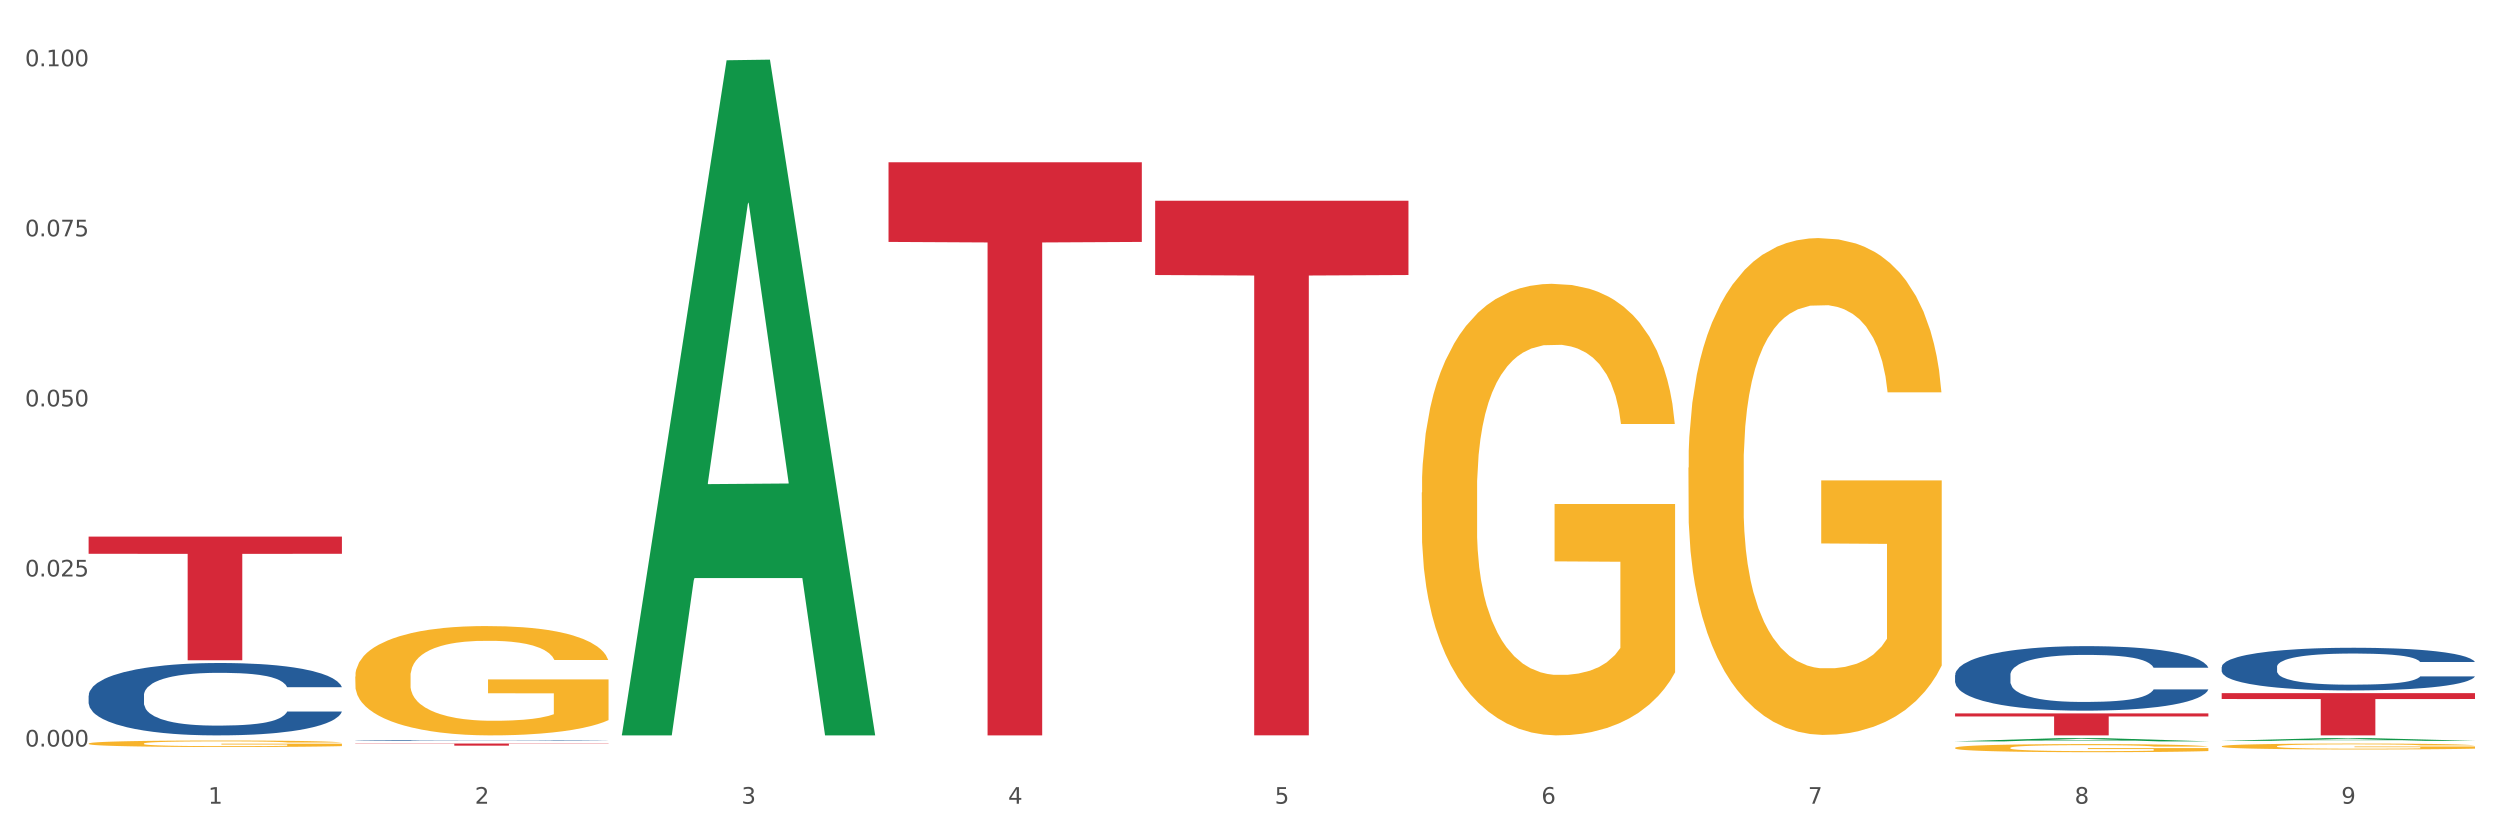 <?xml version="1.0" encoding="utf-8" standalone="no"?>
<!DOCTYPE svg PUBLIC "-//W3C//DTD SVG 1.1//EN"
  "http://www.w3.org/Graphics/SVG/1.1/DTD/svg11.dtd">
<svg xmlns:xlink="http://www.w3.org/1999/xlink" width="1080pt" height="360pt" viewBox="0 0 1080 360" xmlns="http://www.w3.org/2000/svg" version="1.1">
 <rect x="0" y="0" width="1080" height="360" fill="#333333" stroke="none"/>
 <defs>
  <style type="text/css">*{stroke-linejoin: round; stroke-linecap: butt}</style>
 </defs>
 <g id="figure_1">
  <g id="patch_1">
   <path d="M 0 360 
L 1080 360 
L 1080 0 
L 0 0 
z
" style="fill: #ffffff; stroke: #ffffff; stroke-linejoin: miter"/>
  </g>
  <g id="axes_1">
   <g id="matplotlib.axis_1">
    <g id="xtick_1">
     <g id="text_1">
      <!-- 1 -->
      <g style="fill: #4d4d4d" transform="translate(89.942 347.204) scale(0.096 -0.096)">
       <defs>
        <path id="DejaVuSans-31" d="M 794 531 
L 1825 531 
L 1825 4091 
L 703 3866 
L 703 4441 
L 1819 4666 
L 2450 4666 
L 2450 531 
L 3481 531 
L 3481 0 
L 794 0 
L 794 531 
z
" transform="scale(0.016)"/>
       </defs>
       <use xlink:href="#DejaVuSans-31"/>
      </g>
     </g>
    </g>
    <g id="xtick_2">
     <g id="text_2">
      <!-- 2 -->
      <g style="fill: #4d4d4d" transform="translate(205.129 347.204) scale(0.096 -0.096)">
       <defs>
        <path id="DejaVuSans-32" d="M 1228 531 
L 3431 531 
L 3431 0 
L 469 0 
L 469 531 
Q 828 903 1448 1529 
Q 2069 2156 2228 2338 
Q 2531 2678 2651 2914 
Q 2772 3150 2772 3378 
Q 2772 3750 2511 3984 
Q 2250 4219 1831 4219 
Q 1534 4219 1204 4116 
Q 875 4013 500 3803 
L 500 4441 
Q 881 4594 1212 4672 
Q 1544 4750 1819 4750 
Q 2544 4750 2975 4387 
Q 3406 4025 3406 3419 
Q 3406 3131 3298 2873 
Q 3191 2616 2906 2266 
Q 2828 2175 2409 1742 
Q 1991 1309 1228 531 
z
" transform="scale(0.016)"/>
       </defs>
       <use xlink:href="#DejaVuSans-32"/>
      </g>
     </g>
    </g>
    <g id="xtick_3">
     <g id="text_3">
      <!-- 3 -->
      <g style="fill: #4d4d4d" transform="translate(320.315 347.204) scale(0.096 -0.096)">
       <defs>
        <path id="DejaVuSans-33" d="M 2597 2516 
Q 3050 2419 3304 2112 
Q 3559 1806 3559 1356 
Q 3559 666 3084 287 
Q 2609 -91 1734 -91 
Q 1441 -91 1130 -33 
Q 819 25 488 141 
L 488 750 
Q 750 597 1062 519 
Q 1375 441 1716 441 
Q 2309 441 2620 675 
Q 2931 909 2931 1356 
Q 2931 1769 2642 2001 
Q 2353 2234 1838 2234 
L 1294 2234 
L 1294 2753 
L 1863 2753 
Q 2328 2753 2575 2939 
Q 2822 3125 2822 3475 
Q 2822 3834 2567 4026 
Q 2313 4219 1838 4219 
Q 1578 4219 1281 4162 
Q 984 4106 628 3988 
L 628 4550 
Q 988 4650 1302 4700 
Q 1616 4750 1894 4750 
Q 2613 4750 3031 4423 
Q 3450 4097 3450 3541 
Q 3450 3153 3228 2886 
Q 3006 2619 2597 2516 
z
" transform="scale(0.016)"/>
       </defs>
       <use xlink:href="#DejaVuSans-33"/>
      </g>
     </g>
    </g>
    <g id="xtick_4">
     <g id="text_4">
      <!-- 4 -->
      <g style="fill: #4d4d4d" transform="translate(435.501 347.204) scale(0.096 -0.096)">
       <defs>
        <path id="DejaVuSans-34" d="M 2419 4116 
L 825 1625 
L 2419 1625 
L 2419 4116 
z
M 2253 4666 
L 3047 4666 
L 3047 1625 
L 3713 1625 
L 3713 1100 
L 3047 1100 
L 3047 0 
L 2419 0 
L 2419 1100 
L 313 1100 
L 313 1709 
L 2253 4666 
z
" transform="scale(0.016)"/>
       </defs>
       <use xlink:href="#DejaVuSans-34"/>
      </g>
     </g>
    </g>
    <g id="xtick_5">
     <g id="text_5">
      <!-- 5 -->
      <g style="fill: #4d4d4d" transform="translate(550.688 347.204) scale(0.096 -0.096)">
       <defs>
        <path id="DejaVuSans-35" d="M 691 4666 
L 3169 4666 
L 3169 4134 
L 1269 4134 
L 1269 2991 
Q 1406 3038 1543 3061 
Q 1681 3084 1819 3084 
Q 2600 3084 3056 2656 
Q 3513 2228 3513 1497 
Q 3513 744 3044 326 
Q 2575 -91 1722 -91 
Q 1428 -91 1123 -41 
Q 819 9 494 109 
L 494 744 
Q 775 591 1075 516 
Q 1375 441 1709 441 
Q 2250 441 2565 725 
Q 2881 1009 2881 1497 
Q 2881 1984 2565 2268 
Q 2250 2553 1709 2553 
Q 1456 2553 1204 2497 
Q 953 2441 691 2322 
L 691 4666 
z
" transform="scale(0.016)"/>
       </defs>
       <use xlink:href="#DejaVuSans-35"/>
      </g>
     </g>
    </g>
    <g id="xtick_6">
     <g id="text_6">
      <!-- 6 -->
      <g style="fill: #4d4d4d" transform="translate(665.874 347.204) scale(0.096 -0.096)">
       <defs>
        <path id="DejaVuSans-36" d="M 2113 2584 
Q 1688 2584 1439 2293 
Q 1191 2003 1191 1497 
Q 1191 994 1439 701 
Q 1688 409 2113 409 
Q 2538 409 2786 701 
Q 3034 994 3034 1497 
Q 3034 2003 2786 2293 
Q 2538 2584 2113 2584 
z
M 3366 4563 
L 3366 3988 
Q 3128 4100 2886 4159 
Q 2644 4219 2406 4219 
Q 1781 4219 1451 3797 
Q 1122 3375 1075 2522 
Q 1259 2794 1537 2939 
Q 1816 3084 2150 3084 
Q 2853 3084 3261 2657 
Q 3669 2231 3669 1497 
Q 3669 778 3244 343 
Q 2819 -91 2113 -91 
Q 1303 -91 875 529 
Q 447 1150 447 2328 
Q 447 3434 972 4092 
Q 1497 4750 2381 4750 
Q 2619 4750 2861 4703 
Q 3103 4656 3366 4563 
z
" transform="scale(0.016)"/>
       </defs>
       <use xlink:href="#DejaVuSans-36"/>
      </g>
     </g>
    </g>
    <g id="xtick_7">
     <g id="text_7">
      <!-- 7 -->
      <g style="fill: #4d4d4d" transform="translate(781.06 347.204) scale(0.096 -0.096)">
       <defs>
        <path id="DejaVuSans-37" d="M 525 4666 
L 3525 4666 
L 3525 4397 
L 1831 0 
L 1172 0 
L 2766 4134 
L 525 4134 
L 525 4666 
z
" transform="scale(0.016)"/>
       </defs>
       <use xlink:href="#DejaVuSans-37"/>
      </g>
     </g>
    </g>
    <g id="xtick_8">
     <g id="text_8">
      <!-- 8 -->
      <g style="fill: #4d4d4d" transform="translate(896.246 347.204) scale(0.096 -0.096)">
       <defs>
        <path id="DejaVuSans-38" d="M 2034 2216 
Q 1584 2216 1326 1975 
Q 1069 1734 1069 1313 
Q 1069 891 1326 650 
Q 1584 409 2034 409 
Q 2484 409 2743 651 
Q 3003 894 3003 1313 
Q 3003 1734 2745 1975 
Q 2488 2216 2034 2216 
z
M 1403 2484 
Q 997 2584 770 2862 
Q 544 3141 544 3541 
Q 544 4100 942 4425 
Q 1341 4750 2034 4750 
Q 2731 4750 3128 4425 
Q 3525 4100 3525 3541 
Q 3525 3141 3298 2862 
Q 3072 2584 2669 2484 
Q 3125 2378 3379 2068 
Q 3634 1759 3634 1313 
Q 3634 634 3220 271 
Q 2806 -91 2034 -91 
Q 1263 -91 848 271 
Q 434 634 434 1313 
Q 434 1759 690 2068 
Q 947 2378 1403 2484 
z
M 1172 3481 
Q 1172 3119 1398 2916 
Q 1625 2713 2034 2713 
Q 2441 2713 2670 2916 
Q 2900 3119 2900 3481 
Q 2900 3844 2670 4047 
Q 2441 4250 2034 4250 
Q 1625 4250 1398 4047 
Q 1172 3844 1172 3481 
z
" transform="scale(0.016)"/>
       </defs>
       <use xlink:href="#DejaVuSans-38"/>
      </g>
     </g>
    </g>
    <g id="xtick_9">
     <g id="text_9">
      <!-- 9 -->
      <g style="fill: #4d4d4d" transform="translate(1011.433 347.204) scale(0.096 -0.096)">
       <defs>
        <path id="DejaVuSans-39" d="M 703 97 
L 703 672 
Q 941 559 1184 500 
Q 1428 441 1663 441 
Q 2288 441 2617 861 
Q 2947 1281 2994 2138 
Q 2813 1869 2534 1725 
Q 2256 1581 1919 1581 
Q 1219 1581 811 2004 
Q 403 2428 403 3163 
Q 403 3881 828 4315 
Q 1253 4750 1959 4750 
Q 2769 4750 3195 4129 
Q 3622 3509 3622 2328 
Q 3622 1225 3098 567 
Q 2575 -91 1691 -91 
Q 1453 -91 1209 -44 
Q 966 3 703 97 
z
M 1959 2075 
Q 2384 2075 2632 2365 
Q 2881 2656 2881 3163 
Q 2881 3666 2632 3958 
Q 2384 4250 1959 4250 
Q 1534 4250 1286 3958 
Q 1038 3666 1038 3163 
Q 1038 2656 1286 2365 
Q 1534 2075 1959 2075 
z
" transform="scale(0.016)"/>
       </defs>
       <use xlink:href="#DejaVuSans-39"/>
      </g>
     </g>
    </g>
    <g id="xtick_10"/>
    <g id="xtick_11"/>
    <g id="xtick_12"/>
    <g id="xtick_13"/>
    <g id="xtick_14"/>
    <g id="xtick_15"/>
    <g id="xtick_16"/>
    <g id="xtick_17"/>
   </g>
   <g id="matplotlib.axis_2">
    <g id="ytick_1">
     <g id="text_10">
      <!-- 0.000 -->
      <g style="fill: #4d4d4d" transform="translate(10.8 322.511) scale(0.096 -0.096)">
       <defs>
        <path id="DejaVuSans-30" d="M 2034 4250 
Q 1547 4250 1301 3770 
Q 1056 3291 1056 2328 
Q 1056 1369 1301 889 
Q 1547 409 2034 409 
Q 2525 409 2770 889 
Q 3016 1369 3016 2328 
Q 3016 3291 2770 3770 
Q 2525 4250 2034 4250 
z
M 2034 4750 
Q 2819 4750 3233 4129 
Q 3647 3509 3647 2328 
Q 3647 1150 3233 529 
Q 2819 -91 2034 -91 
Q 1250 -91 836 529 
Q 422 1150 422 2328 
Q 422 3509 836 4129 
Q 1250 4750 2034 4750 
z
" transform="scale(0.016)"/>
        <path id="DejaVuSans-2e" d="M 684 794 
L 1344 794 
L 1344 0 
L 684 0 
L 684 794 
z
" transform="scale(0.016)"/>
       </defs>
       <use xlink:href="#DejaVuSans-30"/>
       <use xlink:href="#DejaVuSans-2e" transform="translate(63.623 0)"/>
       <use xlink:href="#DejaVuSans-30" transform="translate(95.41 0)"/>
       <use xlink:href="#DejaVuSans-30" transform="translate(159.033 0)"/>
       <use xlink:href="#DejaVuSans-30" transform="translate(222.656 0)"/>
      </g>
     </g>
    </g>
    <g id="ytick_2">
     <g id="text_11">
      <!-- 0.025 -->
      <g style="fill: #4d4d4d" transform="translate(10.8 249.041) scale(0.096 -0.096)">
       <use xlink:href="#DejaVuSans-30"/>
       <use xlink:href="#DejaVuSans-2e" transform="translate(63.623 0)"/>
       <use xlink:href="#DejaVuSans-30" transform="translate(95.41 0)"/>
       <use xlink:href="#DejaVuSans-32" transform="translate(159.033 0)"/>
       <use xlink:href="#DejaVuSans-35" transform="translate(222.656 0)"/>
      </g>
     </g>
    </g>
    <g id="ytick_3">
     <g id="text_12">
      <!-- 0.050 -->
      <g style="fill: #4d4d4d" transform="translate(10.8 175.57) scale(0.096 -0.096)">
       <use xlink:href="#DejaVuSans-30"/>
       <use xlink:href="#DejaVuSans-2e" transform="translate(63.623 0)"/>
       <use xlink:href="#DejaVuSans-30" transform="translate(95.41 0)"/>
       <use xlink:href="#DejaVuSans-35" transform="translate(159.033 0)"/>
       <use xlink:href="#DejaVuSans-30" transform="translate(222.656 0)"/>
      </g>
     </g>
    </g>
    <g id="ytick_4">
     <g id="text_13">
      <!-- 0.075 -->
      <g style="fill: #4d4d4d" transform="translate(10.8 102.099) scale(0.096 -0.096)">
       <use xlink:href="#DejaVuSans-30"/>
       <use xlink:href="#DejaVuSans-2e" transform="translate(63.623 0)"/>
       <use xlink:href="#DejaVuSans-30" transform="translate(95.41 0)"/>
       <use xlink:href="#DejaVuSans-37" transform="translate(159.033 0)"/>
       <use xlink:href="#DejaVuSans-35" transform="translate(222.656 0)"/>
      </g>
     </g>
    </g>
    <g id="ytick_5">
     <g id="text_14">
      <!-- 0.100 -->
      <g style="fill: #4d4d4d" transform="translate(10.8 28.629) scale(0.096 -0.096)">
       <use xlink:href="#DejaVuSans-30"/>
       <use xlink:href="#DejaVuSans-2e" transform="translate(63.623 0)"/>
       <use xlink:href="#DejaVuSans-31" transform="translate(95.41 0)"/>
       <use xlink:href="#DejaVuSans-30" transform="translate(159.033 0)"/>
       <use xlink:href="#DejaVuSans-30" transform="translate(222.656 0)"/>
      </g>
     </g>
    </g>
    <g id="ytick_6"/>
    <g id="ytick_7"/>
    <g id="ytick_8"/>
    <g id="ytick_9"/>
   </g>
   <g id="PolyCollection_1">
    <path d="M 268.656 317.143 
L 268.768 316.869 
L 313.893 26.034 
L 332.62 25.759 
L 378.082 317.691 
L 356.423 317.691 
L 346.608 249.711 
L 300.017 249.711 
L 299.679 250.808 
L 290.202 317.691 
L 268.656 317.691 
L 268.656 317.143 
L 305.883 209.142 
L 340.742 208.868 
L 323.482 87.983 
L 323.256 87.435 
L 323.031 88.258 
L 305.77 208.868 
L 305.883 209.142 
L 268.656 317.143 
z
" clip-path="url(#p9699a37b97)" style="fill: #109648"/>
    <path d="M 614.214 212.75 
L 614.343 212.572 
L 614.343 206.158 
L 614.602 200.635 
L 615.894 187.272 
L 617.832 176.226 
L 619.253 170.346 
L 620.674 165.536 
L 622.353 160.725 
L 624.421 155.737 
L 628.167 148.432 
L 630.493 144.69 
L 633.335 140.77 
L 638.503 135.069 
L 642.249 131.862 
L 646.125 129.19 
L 652.456 125.983 
L 656.59 124.557 
L 660.982 123.488 
L 666.279 122.775 
L 670.284 122.597 
L 679.069 123.132 
L 686.563 124.735 
L 690.18 125.983 
L 694.831 128.121 
L 697.286 129.546 
L 701.291 132.397 
L 705.425 136.138 
L 708.267 139.345 
L 712.531 145.403 
L 715.76 151.461 
L 718.732 158.944 
L 720.282 164.111 
L 721.445 168.921 
L 722.478 174.444 
L 723.512 183.174 
L 700.257 183.174 
L 699.353 176.939 
L 697.932 171.059 
L 695.865 165.358 
L 694.056 161.794 
L 690.955 157.34 
L 688.113 154.489 
L 685.142 152.351 
L 681.524 150.57 
L 678.682 149.679 
L 674.677 148.966 
L 666.796 149.144 
L 661.499 150.57 
L 657.882 152.351 
L 655.556 153.955 
L 653.489 155.737 
L 651.164 158.231 
L 648.451 161.972 
L 646.513 165.358 
L 644.575 169.634 
L 643.024 173.91 
L 641.603 178.898 
L 640.441 184.244 
L 639.536 189.767 
L 638.761 196.537 
L 638.115 207.762 
L 638.115 232.171 
L 638.373 237.694 
L 639.019 244.999 
L 639.795 250.522 
L 641.087 257.114 
L 642.249 261.568 
L 644.446 267.983 
L 646.9 273.328 
L 648.838 276.713 
L 650.776 279.563 
L 654.135 283.483 
L 657.882 286.69 
L 661.112 288.65 
L 665.504 290.432 
L 668.476 291.144 
L 671.059 291.501 
L 677.39 291.501 
L 681.912 290.966 
L 686.95 289.719 
L 690.826 288.116 
L 694.056 286.156 
L 697.673 282.949 
L 699.999 279.92 
L 699.999 242.683 
L 671.576 242.505 
L 671.576 217.739 
L 723.641 217.739 
L 723.641 290.432 
L 721.445 294.173 
L 718.99 297.558 
L 716.406 300.587 
L 712.531 304.329 
L 707.88 307.892 
L 703.745 310.387 
L 699.353 312.525 
L 694.185 314.484 
L 687.467 316.266 
L 683.333 316.979 
L 678.165 317.513 
L 672.093 317.691 
L 666.796 317.335 
L 661.628 316.444 
L 656.202 314.841 
L 650.905 312.525 
L 646.9 310.208 
L 642.895 307.358 
L 638.632 303.616 
L 635.273 300.053 
L 632.689 296.846 
L 629.847 292.748 
L 626.746 287.403 
L 624.421 282.592 
L 622.353 277.604 
L 620.157 271.19 
L 618.607 265.666 
L 617.057 258.718 
L 616.152 253.551 
L 615.119 245.533 
L 614.343 234.309 
L 614.214 212.75 
z
" clip-path="url(#p9699a37b97)" style="fill: #f7b32b"/>
    <path d="M 729.401 202.03 
L 729.53 201.834 
L 729.53 194.777 
L 729.788 188.7 
L 731.08 173.998 
L 733.018 161.845 
L 734.439 155.376 
L 735.86 150.083 
L 737.54 144.791 
L 739.607 139.302 
L 743.353 131.265 
L 745.679 127.148 
L 748.521 122.836 
L 753.689 116.563 
L 757.436 113.034 
L 761.311 110.094 
L 767.642 106.565 
L 771.776 104.997 
L 776.169 103.821 
L 781.466 103.037 
L 785.471 102.841 
L 794.256 103.429 
L 801.749 105.193 
L 805.366 106.565 
L 810.017 108.918 
L 812.472 110.486 
L 816.477 113.622 
L 820.611 117.739 
L 823.453 121.267 
L 827.717 127.932 
L 830.947 134.597 
L 833.918 142.83 
L 835.468 148.515 
L 836.631 153.808 
L 837.665 159.885 
L 838.698 169.49 
L 815.443 169.49 
L 814.539 162.629 
L 813.118 156.16 
L 811.051 149.887 
L 809.242 145.967 
L 806.142 141.066 
L 803.299 137.93 
L 800.328 135.577 
L 796.71 133.617 
L 793.868 132.637 
L 789.863 131.853 
L 781.982 132.049 
L 776.685 133.617 
L 773.068 135.577 
L 770.742 137.342 
L 768.675 139.302 
L 766.35 142.046 
L 763.637 146.163 
L 761.699 149.887 
L 759.761 154.592 
L 758.211 159.296 
L 756.79 164.785 
L 755.627 170.666 
L 754.722 176.743 
L 753.947 184.192 
L 753.301 196.541 
L 753.301 223.397 
L 753.56 229.474 
L 754.206 237.511 
L 754.981 243.588 
L 756.273 250.841 
L 757.436 255.741 
L 759.632 262.798 
L 762.087 268.679 
L 764.024 272.404 
L 765.962 275.54 
L 769.321 279.853 
L 773.068 283.381 
L 776.298 285.537 
L 780.69 287.498 
L 783.662 288.282 
L 786.246 288.674 
L 792.576 288.674 
L 797.098 288.086 
L 802.137 286.714 
L 806.012 284.949 
L 809.242 282.793 
L 812.86 279.265 
L 815.185 275.932 
L 815.185 234.963 
L 786.762 234.767 
L 786.762 207.519 
L 838.827 207.519 
L 838.827 287.498 
L 836.631 291.614 
L 834.177 295.339 
L 831.593 298.671 
L 827.717 302.788 
L 823.066 306.708 
L 818.932 309.453 
L 814.539 311.805 
L 809.371 313.961 
L 802.653 315.921 
L 798.519 316.706 
L 793.351 317.294 
L 787.279 317.49 
L 781.982 317.098 
L 776.815 316.117 
L 771.388 314.353 
L 766.092 311.805 
L 762.087 309.257 
L 758.082 306.12 
L 753.818 302.004 
L 750.459 298.083 
L 747.875 294.555 
L 745.033 290.046 
L 741.932 284.165 
L 739.607 278.872 
L 737.54 273.384 
L 735.343 266.327 
L 733.793 260.25 
L 732.243 252.605 
L 731.338 246.92 
L 730.305 238.099 
L 729.53 225.749 
L 729.401 202.03 
z
" clip-path="url(#p9699a37b97)" style="fill: #f7b32b"/>
    <path d="M 844.587 323.063 
L 844.716 323.06 
L 844.716 322.945 
L 844.974 322.846 
L 846.266 322.606 
L 848.204 322.407 
L 849.625 322.301 
L 851.046 322.215 
L 852.726 322.128 
L 854.793 322.039 
L 858.54 321.907 
L 860.865 321.84 
L 863.707 321.77 
L 868.875 321.667 
L 872.622 321.61 
L 876.498 321.562 
L 882.828 321.504 
L 886.962 321.478 
L 891.355 321.459 
L 896.652 321.446 
L 900.657 321.443 
L 909.442 321.453 
L 916.935 321.482 
L 920.553 321.504 
L 925.204 321.542 
L 927.658 321.568 
L 931.663 321.619 
L 935.797 321.687 
L 938.64 321.744 
L 942.903 321.853 
L 946.133 321.962 
L 949.104 322.096 
L 950.655 322.189 
L 951.817 322.276 
L 952.851 322.375 
L 953.885 322.532 
L 930.63 322.532 
L 929.725 322.42 
L 928.304 322.314 
L 926.237 322.212 
L 924.428 322.148 
L 921.328 322.068 
L 918.486 322.016 
L 915.514 321.978 
L 911.897 321.946 
L 909.054 321.93 
L 905.049 321.917 
L 897.169 321.92 
L 891.872 321.946 
L 888.254 321.978 
L 885.929 322.007 
L 883.862 322.039 
L 881.536 322.084 
L 878.823 322.151 
L 876.885 322.212 
L 874.947 322.289 
L 873.397 322.365 
L 871.976 322.455 
L 870.813 322.551 
L 869.909 322.65 
L 869.134 322.772 
L 868.488 322.974 
L 868.488 323.412 
L 868.746 323.512 
L 869.392 323.643 
L 870.167 323.742 
L 871.459 323.861 
L 872.622 323.941 
L 874.818 324.056 
L 877.273 324.152 
L 879.211 324.213 
L 881.149 324.264 
L 884.508 324.335 
L 888.254 324.392 
L 891.484 324.428 
L 895.877 324.46 
L 898.848 324.472 
L 901.432 324.479 
L 907.762 324.479 
L 912.284 324.469 
L 917.323 324.447 
L 921.199 324.418 
L 924.428 324.383 
L 928.046 324.325 
L 930.371 324.271 
L 930.371 323.601 
L 901.949 323.598 
L 901.949 323.153 
L 954.014 323.153 
L 954.014 324.46 
L 951.817 324.527 
L 949.363 324.588 
L 946.779 324.642 
L 942.903 324.709 
L 938.252 324.773 
L 934.118 324.818 
L 929.725 324.857 
L 924.558 324.892 
L 917.84 324.924 
L 913.705 324.937 
L 908.538 324.946 
L 902.466 324.95 
L 897.169 324.943 
L 892.001 324.927 
L 886.575 324.898 
L 881.278 324.857 
L 877.273 324.815 
L 873.268 324.764 
L 869.004 324.697 
L 865.645 324.632 
L 863.061 324.575 
L 860.219 324.501 
L 857.119 324.405 
L 854.793 324.319 
L 852.726 324.229 
L 850.53 324.114 
L 848.979 324.014 
L 847.429 323.89 
L 846.525 323.797 
L 845.491 323.653 
L 844.716 323.451 
L 844.587 323.063 
z
" clip-path="url(#p9699a37b97)" style="fill: #f7b32b"/>
    <path d="M 959.773 322.398 
L 959.902 322.395 
L 959.902 322.312 
L 960.161 322.239 
L 961.453 322.064 
L 963.39 321.92 
L 964.812 321.843 
L 966.233 321.78 
L 967.912 321.717 
L 969.979 321.652 
L 973.726 321.556 
L 976.051 321.507 
L 978.894 321.456 
L 984.061 321.381 
L 987.808 321.339 
L 991.684 321.304 
L 998.014 321.262 
L 1002.149 321.244 
L 1006.541 321.23 
L 1011.838 321.22 
L 1015.843 321.218 
L 1024.628 321.225 
L 1032.121 321.246 
L 1035.739 321.262 
L 1040.39 321.29 
L 1042.845 321.309 
L 1046.85 321.346 
L 1050.984 321.395 
L 1053.826 321.437 
L 1058.089 321.516 
L 1061.319 321.596 
L 1064.291 321.694 
L 1065.841 321.761 
L 1067.004 321.824 
L 1068.037 321.896 
L 1069.071 322.011 
L 1045.816 322.011 
L 1044.912 321.929 
L 1043.49 321.852 
L 1041.423 321.778 
L 1039.615 321.731 
L 1036.514 321.673 
L 1033.672 321.635 
L 1030.7 321.607 
L 1027.083 321.584 
L 1024.241 321.572 
L 1020.236 321.563 
L 1012.355 321.565 
L 1007.058 321.584 
L 1003.44 321.607 
L 1001.115 321.628 
L 999.048 321.652 
L 996.722 321.684 
L 994.009 321.733 
L 992.071 321.778 
L 990.134 321.834 
L 988.583 321.89 
L 987.162 321.955 
L 985.999 322.025 
L 985.095 322.097 
L 984.32 322.186 
L 983.674 322.333 
L 983.674 322.652 
L 983.932 322.724 
L 984.578 322.82 
L 985.353 322.892 
L 986.645 322.978 
L 987.808 323.037 
L 990.004 323.121 
L 992.459 323.191 
L 994.397 323.235 
L 996.335 323.272 
L 999.694 323.323 
L 1003.44 323.365 
L 1006.67 323.391 
L 1011.063 323.414 
L 1014.034 323.424 
L 1016.618 323.428 
L 1022.949 323.428 
L 1027.47 323.421 
L 1032.509 323.405 
L 1036.385 323.384 
L 1039.615 323.358 
L 1043.232 323.316 
L 1045.558 323.277 
L 1045.558 322.79 
L 1017.135 322.787 
L 1017.135 322.463 
L 1069.2 322.463 
L 1069.2 323.414 
L 1067.004 323.463 
L 1064.549 323.508 
L 1061.965 323.547 
L 1058.089 323.596 
L 1053.438 323.643 
L 1049.304 323.676 
L 1044.912 323.704 
L 1039.744 323.729 
L 1033.026 323.752 
L 1028.892 323.762 
L 1023.724 323.769 
L 1017.652 323.771 
L 1012.355 323.766 
L 1007.187 323.755 
L 1001.761 323.734 
L 996.464 323.704 
L 992.459 323.673 
L 988.454 323.636 
L 984.191 323.587 
L 980.832 323.54 
L 978.248 323.498 
L 975.405 323.445 
L 972.305 323.375 
L 969.979 323.312 
L 967.912 323.247 
L 965.716 323.163 
L 964.166 323.09 
L 962.615 322.999 
L 961.711 322.932 
L 960.677 322.827 
L 959.902 322.68 
L 959.773 322.398 
z
" clip-path="url(#p9699a37b97)" style="fill: #f7b32b"/>
    <path d="M 38.283 231.805 
L 147.71 231.805 
L 147.71 239.231 
L 104.665 239.281 
L 104.665 285.241 
L 81.068 285.241 
L 81.068 239.281 
L 38.283 239.231 
L 38.283 231.856 
L 38.283 231.805 
z
" clip-path="url(#p9699a37b97)" style="fill: #d62839"/>
    <path d="M 153.469 321.197 
L 262.896 321.197 
L 262.896 321.327 
L 219.851 321.328 
L 219.851 322.129 
L 196.255 322.129 
L 196.255 321.328 
L 153.469 321.327 
L 153.469 321.198 
L 153.469 321.197 
z
" clip-path="url(#p9699a37b97)" style="fill: #d62839"/>
    <path d="M 383.842 70.099 
L 493.269 70.099 
L 493.269 104.507 
L 450.224 104.739 
L 450.224 317.691 
L 426.627 317.691 
L 426.627 104.739 
L 383.842 104.507 
L 383.842 70.332 
L 383.842 70.099 
z
" clip-path="url(#p9699a37b97)" style="fill: #d62839"/>
    <path d="M 499.028 86.713 
L 608.455 86.713 
L 608.455 118.808 
L 565.41 119.025 
L 565.41 317.664 
L 541.813 317.664 
L 541.813 119.025 
L 499.028 118.808 
L 499.028 86.93 
L 499.028 86.713 
z
" clip-path="url(#p9699a37b97)" style="fill: #d62839"/>
    <path d="M 844.587 308.189 
L 954.014 308.189 
L 954.014 309.509 
L 910.969 309.518 
L 910.969 317.691 
L 887.372 317.691 
L 887.372 309.518 
L 844.587 309.509 
L 844.587 308.197 
L 844.587 308.189 
z
" clip-path="url(#p9699a37b97)" style="fill: #d62839"/>
    <path d="M 959.773 299.444 
L 1069.2 299.444 
L 1069.2 301.98 
L 1026.155 301.997 
L 1026.155 317.691 
L 1002.558 317.691 
L 1002.558 301.997 
L 959.773 301.98 
L 959.773 299.461 
L 959.773 299.444 
z
" clip-path="url(#p9699a37b97)" style="fill: #d62839"/>
    <path d="M 153.469 292.283 
L 153.598 292.24 
L 153.598 290.687 
L 153.857 289.35 
L 155.149 286.115 
L 157.087 283.44 
L 158.508 282.017 
L 159.929 280.852 
L 161.608 279.687 
L 163.676 278.479 
L 167.422 276.711 
L 169.748 275.805 
L 172.59 274.856 
L 177.758 273.475 
L 181.504 272.699 
L 185.38 272.052 
L 191.711 271.275 
L 195.845 270.93 
L 200.237 270.671 
L 205.534 270.499 
L 209.539 270.456 
L 218.324 270.585 
L 225.818 270.973 
L 229.435 271.275 
L 234.086 271.793 
L 236.541 272.138 
L 240.546 272.828 
L 244.68 273.734 
L 247.522 274.511 
L 251.786 275.977 
L 255.015 277.444 
L 257.987 279.256 
L 259.537 280.507 
L 260.7 281.672 
L 261.733 283.009 
L 262.767 285.123 
L 239.512 285.123 
L 238.608 283.613 
L 237.187 282.189 
L 235.12 280.809 
L 233.311 279.946 
L 230.21 278.868 
L 227.368 278.177 
L 224.397 277.66 
L 220.779 277.228 
L 217.937 277.013 
L 213.932 276.84 
L 206.051 276.883 
L 200.754 277.228 
L 197.137 277.66 
L 194.811 278.048 
L 192.744 278.479 
L 190.419 279.083 
L 187.706 279.989 
L 185.768 280.809 
L 183.83 281.844 
L 182.279 282.879 
L 180.858 284.087 
L 179.696 285.381 
L 178.791 286.719 
L 178.016 288.358 
L 177.37 291.076 
L 177.37 296.985 
L 177.628 298.323 
L 178.274 300.091 
L 179.05 301.429 
L 180.342 303.025 
L 181.504 304.103 
L 183.701 305.656 
L 186.155 306.95 
L 188.093 307.77 
L 190.031 308.46 
L 193.39 309.409 
L 197.137 310.186 
L 200.367 310.66 
L 204.759 311.091 
L 207.731 311.264 
L 210.314 311.35 
L 216.645 311.35 
L 221.167 311.221 
L 226.205 310.919 
L 230.081 310.531 
L 233.311 310.056 
L 236.928 309.28 
L 239.254 308.546 
L 239.254 299.531 
L 210.831 299.487 
L 210.831 293.491 
L 262.896 293.491 
L 262.896 311.091 
L 260.7 311.997 
L 258.245 312.817 
L 255.661 313.55 
L 251.786 314.456 
L 247.135 315.319 
L 243 315.923 
L 238.608 316.44 
L 233.44 316.915 
L 226.722 317.346 
L 222.588 317.519 
L 217.42 317.648 
L 211.348 317.691 
L 206.051 317.605 
L 200.883 317.39 
L 195.457 317.001 
L 190.16 316.44 
L 186.155 315.88 
L 182.15 315.189 
L 177.887 314.284 
L 174.528 313.421 
L 171.944 312.644 
L 169.102 311.652 
L 166.001 310.358 
L 163.676 309.193 
L 161.608 307.986 
L 159.412 306.433 
L 157.862 305.095 
L 156.312 303.413 
L 155.407 302.162 
L 154.374 300.221 
L 153.598 297.503 
L 153.469 292.283 
z
" clip-path="url(#p9699a37b97)" style="fill: #f7b32b"/>
    <path d="M 959.773 288.117 
L 959.902 288.1 
L 959.902 287.629 
L 960.29 286.989 
L 961.713 285.81 
L 963.524 284.918 
L 966.628 283.874 
L 968.31 283.436 
L 970.509 282.947 
L 975.036 282.156 
L 980.21 281.482 
L 983.831 281.112 
L 986.548 280.876 
L 992.627 280.455 
L 996.119 280.27 
L 999.741 280.118 
L 1002.845 280.017 
L 1008.019 279.899 
L 1012.158 279.849 
L 1016.944 279.832 
L 1020.954 279.849 
L 1026.257 279.916 
L 1034.018 280.118 
L 1036.993 280.236 
L 1041.003 280.438 
L 1045.142 280.708 
L 1048.505 280.977 
L 1052.385 281.364 
L 1056.395 281.87 
L 1060.275 282.51 
L 1062.991 283.099 
L 1065.19 283.722 
L 1067.13 284.48 
L 1068.553 285.305 
L 1069.2 285.995 
L 1045.53 285.995 
L 1044.883 285.372 
L 1043.589 284.699 
L 1042.296 284.244 
L 1040.873 283.874 
L 1038.674 283.453 
L 1036.734 283.183 
L 1033.5 282.863 
L 1030.525 282.661 
L 1028.068 282.543 
L 1025.093 282.442 
L 1018.755 282.341 
L 1014.228 282.341 
L 1011.382 282.375 
L 1007.89 282.459 
L 1004.915 282.577 
L 1001.423 282.779 
L 998.706 282.998 
L 995.99 283.284 
L 994.438 283.486 
L 992.11 283.857 
L 990.557 284.16 
L 988.488 284.682 
L 987.324 285.052 
L 985.254 286.012 
L 984.349 286.719 
L 983.961 287.208 
L 983.702 287.747 
L 983.702 290.374 
L 984.478 291.552 
L 985.125 292.058 
L 986.16 292.63 
L 988.1 293.371 
L 990.946 294.095 
L 993.92 294.617 
L 996.378 294.937 
L 998.706 295.173 
L 1001.035 295.358 
L 1003.88 295.527 
L 1006.208 295.628 
L 1009.701 295.729 
L 1013.84 295.779 
L 1017.073 295.779 
L 1023.67 295.695 
L 1026.645 295.611 
L 1029.491 295.493 
L 1032.595 295.308 
L 1035.053 295.106 
L 1036.475 294.954 
L 1038.804 294.634 
L 1040.614 294.297 
L 1042.167 293.91 
L 1043.201 293.573 
L 1044.366 293.068 
L 1045.271 292.496 
L 1045.53 292.192 
L 1069.2 292.192 
L 1068.683 292.799 
L 1067.777 293.388 
L 1065.966 294.179 
L 1064.544 294.634 
L 1062.345 295.19 
L 1060.016 295.661 
L 1056.783 296.183 
L 1053.808 296.571 
L 1050.703 296.908 
L 1047.34 297.211 
L 1041.261 297.632 
L 1039.062 297.75 
L 1034.406 297.952 
L 1030.784 298.069 
L 1025.481 298.187 
L 1020.048 298.255 
L 1014.357 298.272 
L 1009.313 298.238 
L 1003.751 298.137 
L 1000.258 298.036 
L 996.378 297.884 
L 991.851 297.648 
L 987.583 297.362 
L 983.573 297.025 
L 979.822 296.638 
L 976.329 296.2 
L 971.802 295.476 
L 968.439 294.769 
L 965.982 294.112 
L 964.3 293.556 
L 962.619 292.849 
L 961.713 292.361 
L 960.29 291.182 
L 959.773 290.087 
L 959.773 288.117 
z
" clip-path="url(#p9699a37b97)" style="fill: #255c99"/>
    <path d="M 844.587 291.657 
L 844.716 291.632 
L 844.716 290.918 
L 845.104 289.951 
L 846.527 288.168 
L 848.338 286.818 
L 851.442 285.238 
L 853.124 284.576 
L 855.323 283.838 
L 859.85 282.64 
L 865.024 281.622 
L 868.645 281.061 
L 871.361 280.705 
L 877.441 280.068 
L 880.933 279.788 
L 884.555 279.558 
L 887.659 279.406 
L 892.833 279.227 
L 896.972 279.151 
L 901.758 279.125 
L 905.768 279.151 
L 911.071 279.253 
L 918.832 279.558 
L 921.807 279.737 
L 925.816 280.042 
L 929.955 280.45 
L 933.318 280.857 
L 937.199 281.443 
L 941.208 282.207 
L 945.089 283.175 
L 947.805 284.067 
L 950.004 285.009 
L 951.944 286.155 
L 953.367 287.403 
L 954.014 288.448 
L 930.343 288.448 
L 929.697 287.505 
L 928.403 286.487 
L 927.11 285.799 
L 925.687 285.238 
L 923.488 284.602 
L 921.548 284.194 
L 918.314 283.71 
L 915.339 283.405 
L 912.882 283.226 
L 909.907 283.073 
L 903.569 282.921 
L 899.042 282.921 
L 896.196 282.972 
L 892.704 283.099 
L 889.729 283.277 
L 886.236 283.583 
L 883.52 283.914 
L 880.804 284.347 
L 879.252 284.653 
L 876.923 285.213 
L 875.371 285.671 
L 873.302 286.461 
L 872.138 287.021 
L 870.068 288.473 
L 869.163 289.543 
L 868.775 290.282 
L 868.516 291.097 
L 868.516 295.07 
L 869.292 296.853 
L 869.939 297.617 
L 870.973 298.483 
L 872.914 299.604 
L 875.759 300.699 
L 878.734 301.489 
L 881.192 301.973 
L 883.52 302.329 
L 885.848 302.61 
L 888.694 302.864 
L 891.022 303.017 
L 894.514 303.17 
L 898.654 303.246 
L 901.887 303.246 
L 908.484 303.119 
L 911.459 302.992 
L 914.304 302.813 
L 917.409 302.533 
L 919.866 302.228 
L 921.289 301.998 
L 923.617 301.514 
L 925.428 301.005 
L 926.98 300.419 
L 928.015 299.91 
L 929.179 299.146 
L 930.085 298.28 
L 930.343 297.821 
L 954.014 297.821 
L 953.496 298.738 
L 952.591 299.63 
L 950.78 300.827 
L 949.357 301.514 
L 947.158 302.355 
L 944.83 303.068 
L 941.597 303.858 
L 938.622 304.444 
L 935.517 304.953 
L 932.154 305.411 
L 926.075 306.048 
L 923.876 306.226 
L 919.22 306.532 
L 915.598 306.71 
L 910.295 306.889 
L 904.862 306.991 
L 899.171 307.016 
L 894.126 306.965 
L 888.565 306.812 
L 885.072 306.659 
L 881.192 306.43 
L 876.665 306.074 
L 872.396 305.641 
L 868.387 305.131 
L 864.635 304.545 
L 861.143 303.883 
L 856.616 302.788 
L 853.253 301.718 
L 850.795 300.725 
L 849.114 299.884 
L 847.432 298.814 
L 846.527 298.076 
L 845.104 296.293 
L 844.587 294.637 
L 844.587 291.657 
z
" clip-path="url(#p9699a37b97)" style="fill: #255c99"/>
    <path d="M 153.469 319.829 
L 153.599 319.829 
L 153.599 319.82 
L 153.987 319.808 
L 155.409 319.785 
L 157.22 319.768 
L 160.325 319.748 
L 162.006 319.739 
L 164.205 319.73 
L 168.732 319.715 
L 173.906 319.702 
L 177.528 319.694 
L 180.244 319.69 
L 186.323 319.682 
L 189.816 319.678 
L 193.437 319.675 
L 196.542 319.673 
L 201.715 319.671 
L 205.854 319.67 
L 210.64 319.67 
L 214.65 319.67 
L 219.953 319.671 
L 227.714 319.675 
L 230.689 319.678 
L 234.699 319.681 
L 238.838 319.687 
L 242.201 319.692 
L 246.081 319.699 
L 250.091 319.709 
L 253.971 319.721 
L 256.688 319.733 
L 258.886 319.745 
L 260.827 319.759 
L 262.249 319.775 
L 262.896 319.788 
L 239.226 319.788 
L 238.579 319.776 
L 237.286 319.764 
L 235.992 319.755 
L 234.569 319.748 
L 232.37 319.74 
L 230.43 319.734 
L 227.197 319.728 
L 224.222 319.724 
L 221.764 319.722 
L 218.789 319.72 
L 212.451 319.718 
L 207.924 319.718 
L 205.078 319.719 
L 201.586 319.72 
L 198.611 319.723 
L 195.119 319.727 
L 192.402 319.731 
L 189.686 319.736 
L 188.134 319.74 
L 185.806 319.747 
L 184.254 319.753 
L 182.184 319.763 
L 181.02 319.77 
L 178.95 319.789 
L 178.045 319.802 
L 177.657 319.812 
L 177.398 319.822 
L 177.398 319.873 
L 178.174 319.896 
L 178.821 319.905 
L 179.856 319.916 
L 181.796 319.931 
L 184.642 319.944 
L 187.617 319.955 
L 190.074 319.961 
L 192.402 319.965 
L 194.731 319.969 
L 197.576 319.972 
L 199.905 319.974 
L 203.397 319.976 
L 207.536 319.977 
L 210.77 319.977 
L 217.366 319.975 
L 220.341 319.974 
L 223.187 319.971 
L 226.291 319.968 
L 228.749 319.964 
L 230.172 319.961 
L 232.5 319.955 
L 234.311 319.948 
L 235.863 319.941 
L 236.898 319.934 
L 238.062 319.925 
L 238.967 319.914 
L 239.226 319.908 
L 262.896 319.908 
L 262.379 319.919 
L 261.473 319.931 
L 259.663 319.946 
L 258.24 319.955 
L 256.041 319.966 
L 253.713 319.975 
L 250.479 319.985 
L 247.504 319.992 
L 244.4 319.999 
L 241.037 320.004 
L 234.957 320.013 
L 232.759 320.015 
L 228.102 320.019 
L 224.48 320.021 
L 219.177 320.023 
L 213.745 320.025 
L 208.053 320.025 
L 203.009 320.024 
L 197.447 320.022 
L 193.955 320.02 
L 190.074 320.017 
L 185.547 320.013 
L 181.279 320.007 
L 177.269 320.001 
L 173.518 319.993 
L 170.026 319.985 
L 165.498 319.971 
L 162.135 319.957 
L 159.678 319.945 
L 157.996 319.934 
L 156.315 319.92 
L 155.409 319.911 
L 153.987 319.888 
L 153.469 319.867 
L 153.469 319.829 
z
" clip-path="url(#p9699a37b97)" style="fill: #255c99"/>
    <path d="M 38.283 300.467 
L 38.412 300.439 
L 38.412 299.639 
L 38.8 298.554 
L 40.223 296.554 
L 42.034 295.04 
L 45.138 293.269 
L 46.82 292.526 
L 49.019 291.698 
L 53.546 290.356 
L 58.72 289.213 
L 62.341 288.585 
L 65.058 288.185 
L 71.137 287.471 
L 74.629 287.156 
L 78.251 286.899 
L 81.355 286.728 
L 86.529 286.528 
L 90.668 286.442 
L 95.454 286.414 
L 99.464 286.442 
L 104.767 286.557 
L 112.528 286.899 
L 115.503 287.099 
L 119.512 287.442 
L 123.652 287.899 
L 127.015 288.356 
L 130.895 289.013 
L 134.905 289.87 
L 138.785 290.955 
L 141.501 291.955 
L 143.7 293.012 
L 145.64 294.297 
L 147.063 295.697 
L 147.71 296.868 
L 124.04 296.868 
L 123.393 295.811 
L 122.099 294.669 
L 120.806 293.898 
L 119.383 293.269 
L 117.184 292.555 
L 115.244 292.098 
L 112.01 291.555 
L 109.035 291.213 
L 106.578 291.013 
L 103.603 290.841 
L 97.265 290.67 
L 92.738 290.67 
L 89.892 290.727 
L 86.4 290.87 
L 83.425 291.07 
L 79.932 291.412 
L 77.216 291.784 
L 74.5 292.269 
L 72.948 292.612 
L 70.62 293.241 
L 69.067 293.755 
L 66.998 294.64 
L 65.834 295.269 
L 63.764 296.897 
L 62.859 298.096 
L 62.471 298.925 
L 62.212 299.839 
L 62.212 304.295 
L 62.988 306.294 
L 63.635 307.151 
L 64.67 308.122 
L 66.61 309.379 
L 69.455 310.608 
L 72.43 311.493 
L 74.888 312.036 
L 77.216 312.436 
L 79.544 312.75 
L 82.39 313.036 
L 84.718 313.207 
L 88.211 313.378 
L 92.35 313.464 
L 95.583 313.464 
L 102.18 313.321 
L 105.155 313.178 
L 108.001 312.978 
L 111.105 312.664 
L 113.563 312.321 
L 114.985 312.064 
L 117.314 311.522 
L 119.124 310.95 
L 120.677 310.293 
L 121.711 309.722 
L 122.875 308.865 
L 123.781 307.894 
L 124.04 307.38 
L 147.71 307.38 
L 147.193 308.408 
L 146.287 309.408 
L 144.476 310.75 
L 143.053 311.522 
L 140.855 312.464 
L 138.526 313.264 
L 135.293 314.15 
L 132.318 314.806 
L 129.213 315.378 
L 125.85 315.892 
L 119.771 316.606 
L 117.572 316.806 
L 112.916 317.149 
L 109.294 317.349 
L 103.991 317.549 
L 98.558 317.663 
L 92.867 317.691 
L 87.823 317.634 
L 82.261 317.463 
L 78.768 317.292 
L 74.888 317.035 
L 70.361 316.635 
L 66.092 316.149 
L 62.083 315.578 
L 58.332 314.921 
L 54.839 314.178 
L 50.312 312.95 
L 46.949 311.75 
L 44.492 310.636 
L 42.81 309.694 
L 41.129 308.494 
L 40.223 307.665 
L 38.8 305.666 
L 38.283 303.809 
L 38.283 300.467 
z
" clip-path="url(#p9699a37b97)" style="fill: #255c99"/>
    <path d="M 38.283 321.202 
L 38.412 321.2 
L 38.412 321.107 
L 38.671 321.027 
L 39.963 320.834 
L 41.9 320.675 
L 43.322 320.59 
L 44.743 320.521 
L 46.422 320.451 
L 48.489 320.379 
L 52.236 320.274 
L 54.561 320.22 
L 57.404 320.163 
L 62.571 320.081 
L 66.318 320.035 
L 70.194 319.996 
L 76.524 319.95 
L 80.658 319.929 
L 85.051 319.914 
L 90.348 319.903 
L 94.353 319.901 
L 103.138 319.909 
L 110.631 319.932 
L 114.249 319.95 
L 118.9 319.981 
L 121.354 320.001 
L 125.359 320.042 
L 129.494 320.096 
L 132.336 320.143 
L 136.599 320.23 
L 139.829 320.317 
L 142.801 320.425 
L 144.351 320.5 
L 145.514 320.569 
L 146.547 320.649 
L 147.581 320.775 
L 124.326 320.775 
L 123.422 320.685 
L 122 320.6 
L 119.933 320.518 
L 118.125 320.467 
L 115.024 320.402 
L 112.182 320.361 
L 109.21 320.33 
L 105.593 320.305 
L 102.751 320.292 
L 98.746 320.281 
L 90.865 320.284 
L 85.568 320.305 
L 81.95 320.33 
L 79.625 320.353 
L 77.558 320.379 
L 75.232 320.415 
L 72.519 320.469 
L 70.581 320.518 
L 68.643 320.58 
L 67.093 320.641 
L 65.672 320.713 
L 64.509 320.791 
L 63.605 320.87 
L 62.83 320.968 
L 62.184 321.13 
L 62.184 321.482 
L 62.442 321.562 
L 63.088 321.668 
L 63.863 321.747 
L 65.155 321.842 
L 66.318 321.907 
L 68.514 321.999 
L 70.969 322.077 
L 72.907 322.125 
L 74.845 322.167 
L 78.204 322.223 
L 81.95 322.269 
L 85.18 322.298 
L 89.573 322.323 
L 92.544 322.334 
L 95.128 322.339 
L 101.459 322.339 
L 105.98 322.331 
L 111.019 322.313 
L 114.895 322.29 
L 118.125 322.262 
L 121.742 322.215 
L 124.068 322.172 
L 124.068 321.634 
L 95.645 321.632 
L 95.645 321.274 
L 147.71 321.274 
L 147.71 322.323 
L 145.514 322.377 
L 143.059 322.426 
L 140.475 322.47 
L 136.599 322.524 
L 131.948 322.575 
L 127.814 322.611 
L 123.422 322.642 
L 118.254 322.671 
L 111.536 322.696 
L 107.402 322.707 
L 102.234 322.714 
L 96.162 322.717 
L 90.865 322.712 
L 85.697 322.699 
L 80.271 322.676 
L 74.974 322.642 
L 70.969 322.609 
L 66.964 322.568 
L 62.701 322.514 
L 59.342 322.462 
L 56.758 322.416 
L 53.915 322.357 
L 50.815 322.28 
L 48.489 322.21 
L 46.422 322.138 
L 44.226 322.046 
L 42.676 321.966 
L 41.125 321.866 
L 40.221 321.791 
L 39.187 321.675 
L 38.412 321.513 
L 38.283 321.202 
z
" clip-path="url(#p9699a37b97)" style="fill: #f7b32b"/>
    <path d="M 844.587 320.268 
L 844.7 320.267 
L 889.824 318.865 
L 908.551 318.864 
L 954.014 320.271 
L 932.354 320.271 
L 922.539 319.943 
L 875.948 319.943 
L 875.61 319.948 
L 866.134 320.271 
L 844.587 320.271 
L 844.587 320.268 
L 881.815 319.748 
L 916.673 319.746 
L 899.413 319.164 
L 899.187 319.161 
L 898.962 319.165 
L 881.702 319.746 
L 881.815 319.748 
L 844.587 320.268 
z
" clip-path="url(#p9699a37b97)" style="fill: #109648"/>
    <path d="M 959.773 320.043 
L 959.886 320.042 
L 1005.01 318.865 
L 1023.737 318.864 
L 1069.2 320.046 
L 1047.54 320.046 
L 1037.726 319.77 
L 991.135 319.77 
L 990.796 319.775 
L 981.32 320.046 
L 959.773 320.046 
L 959.773 320.043 
L 997.001 319.606 
L 1031.859 319.605 
L 1014.599 319.116 
L 1014.374 319.114 
L 1014.148 319.117 
L 996.888 319.605 
L 997.001 319.606 
L 959.773 320.043 
z
" clip-path="url(#p9699a37b97)" style="fill: #109648"/>
   </g>
  </g>
 </g>
 <defs>
  <clipPath id="p9699a37b97">
   <rect x="38.283" y="10.8" width="1030.917" height="329.109"/>
  </clipPath>
 </defs>
</svg>
